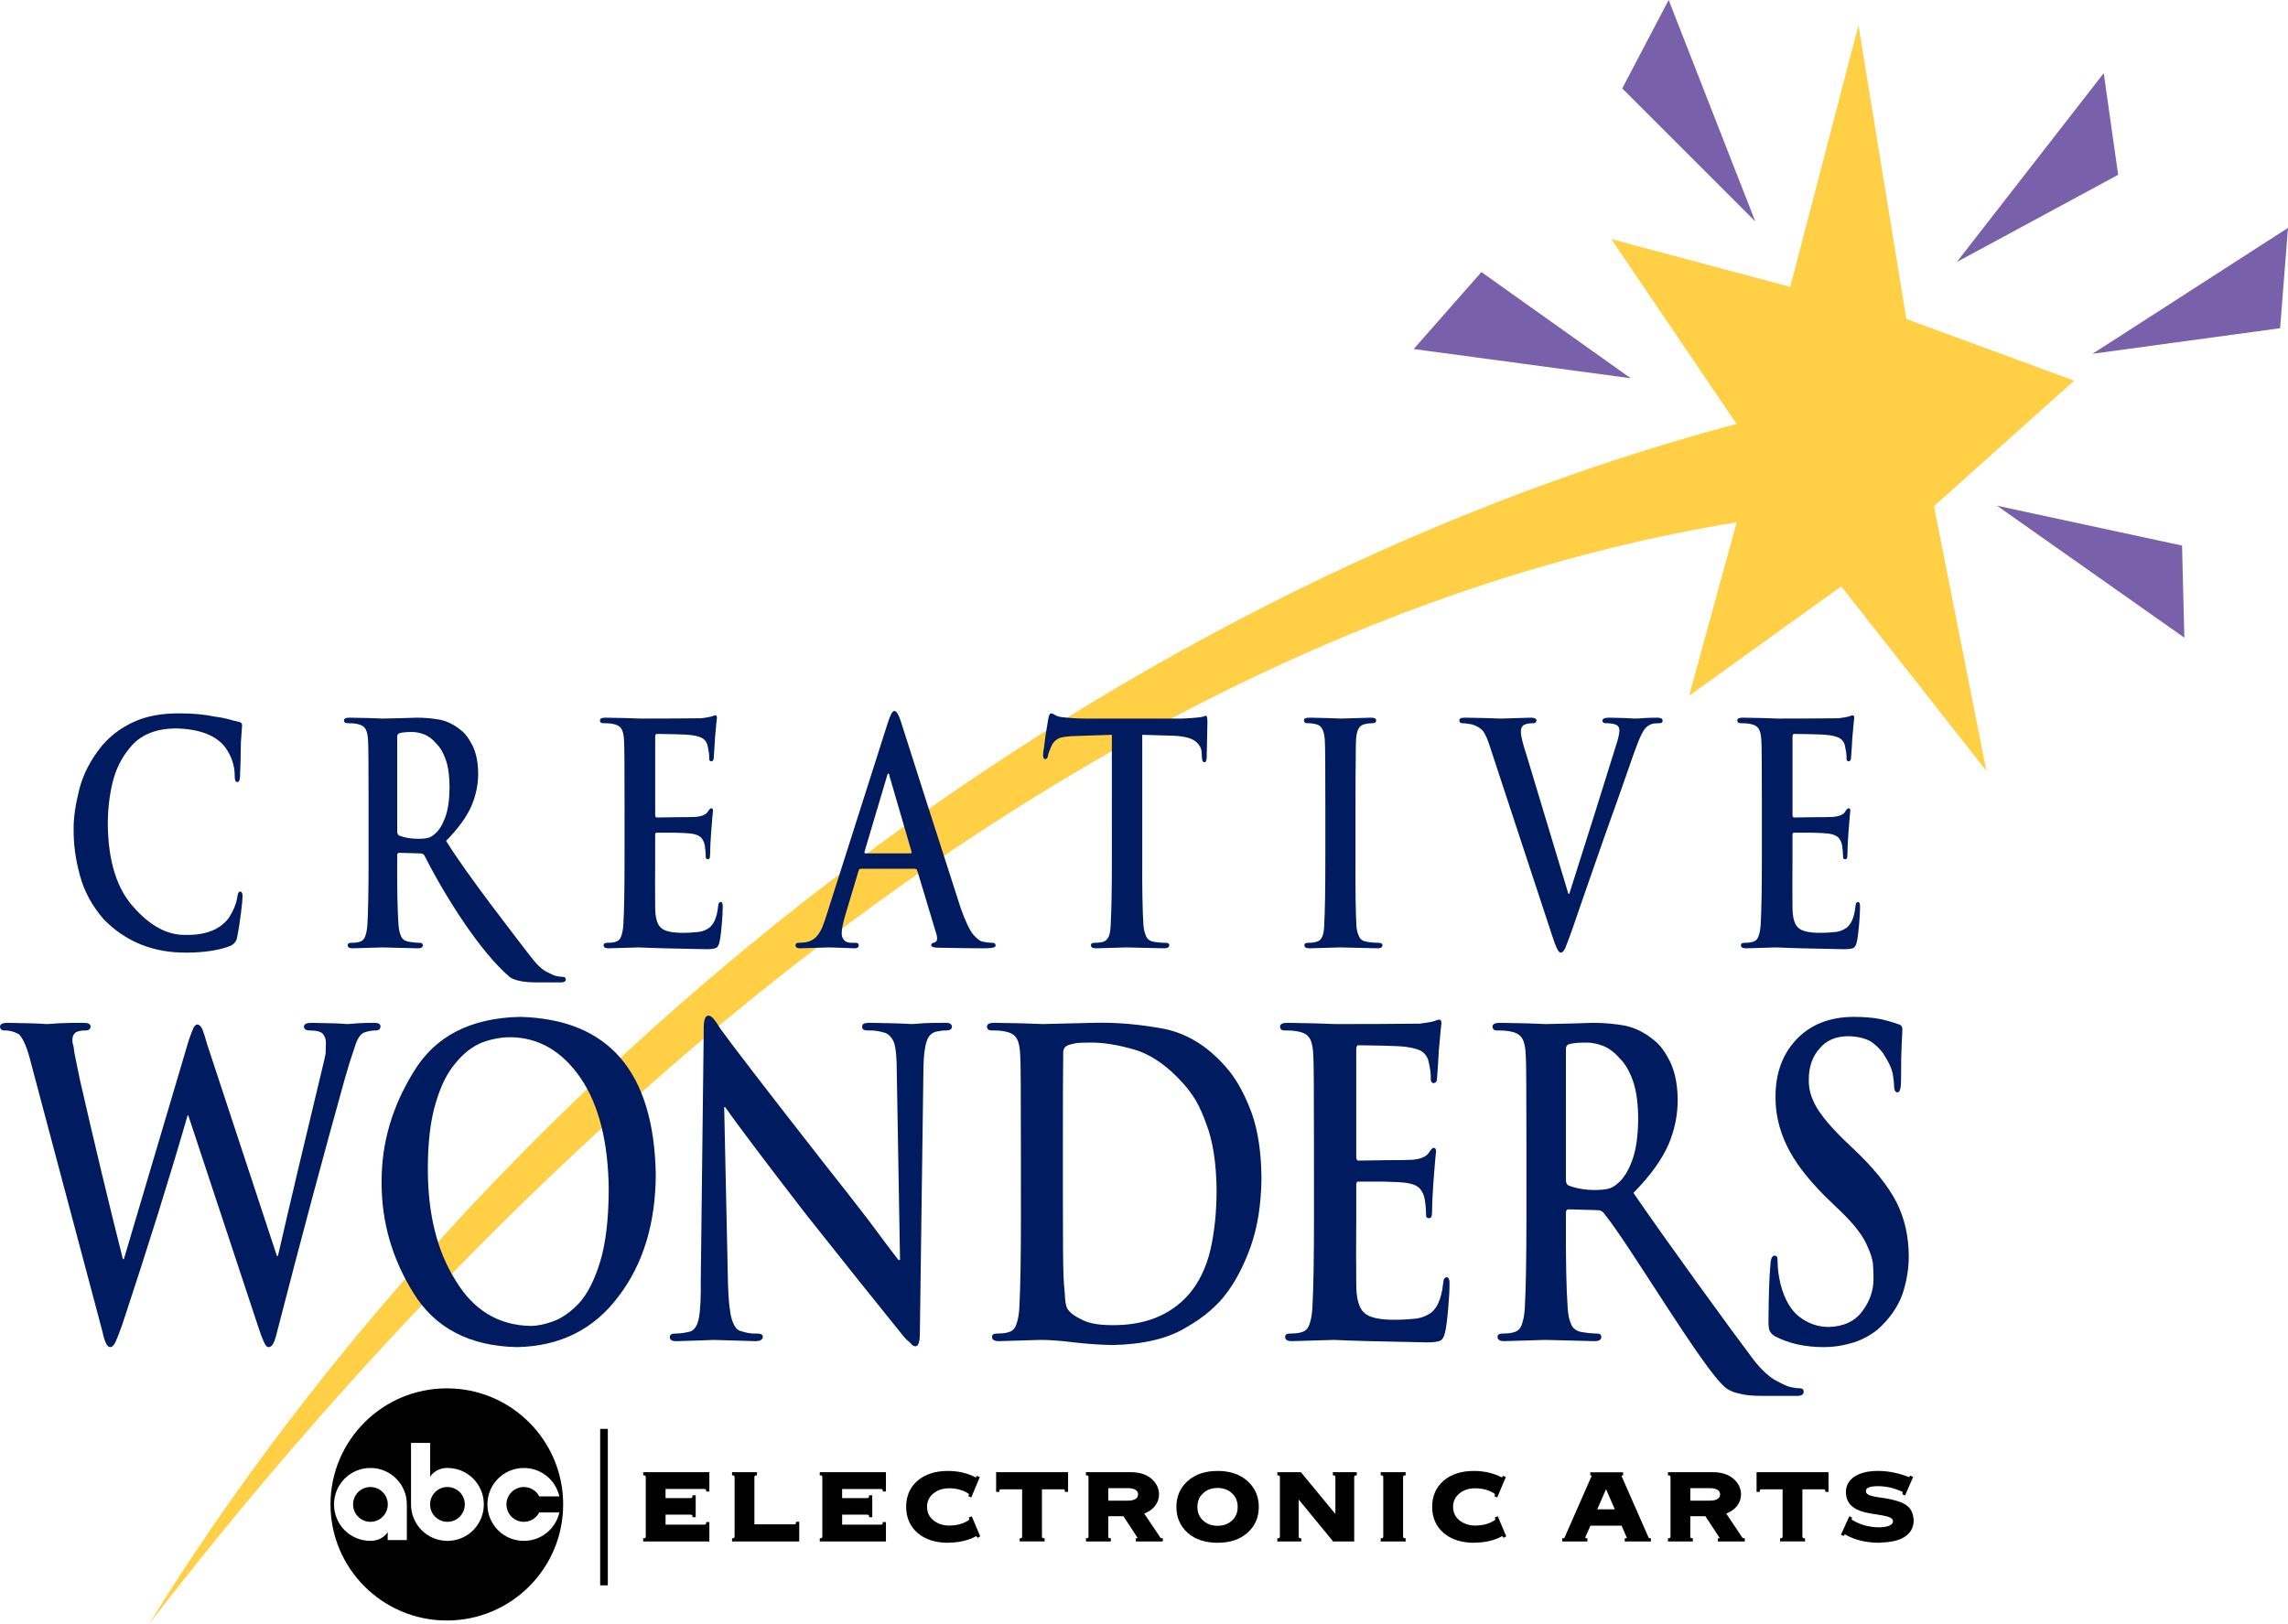 <?xml version="1.0" encoding="UTF-8" standalone="no"?>
<!-- Created with Inkscape (http://www.inkscape.org/) -->

<svg
   width="329.693mm"
   height="234.121mm"
   viewBox="0 0 329.693 234.121"
   version="1.1"
   id="svg8"
   inkscape:version="1.1.2 (b8e25be833, 2022-02-05)"
   sodipodi:docname="Creativewonders.svg"
   xmlns:inkscape="http://www.inkscape.org/namespaces/inkscape"
   xmlns:sodipodi="http://sodipodi.sourceforge.net/DTD/sodipodi-0.dtd"
   xmlns="http://www.w3.org/2000/svg"
   xmlns:svg="http://www.w3.org/2000/svg"
   xmlns:rdf="http://www.w3.org/1999/02/22-rdf-syntax-ns#"
   xmlns:cc="http://creativecommons.org/ns#"
   xmlns:dc="http://purl.org/dc/elements/1.1/">
  <defs
     id="defs2" />
  <sodipodi:namedview
     id="base"
     pagecolor="#ffffff"
     bordercolor="#666666"
     borderopacity="1.0"
     inkscape:pageopacity="0.0"
     inkscape:pageshadow="2"
     inkscape:zoom="0.5"
     inkscape:cx="577"
     inkscape:cy="430"
     inkscape:document-units="mm"
     inkscape:current-layer="layer1"
     showgrid="false"
     inkscape:window-width="1366"
     inkscape:window-height="705"
     inkscape:window-x="-8"
     inkscape:window-y="-8"
     inkscape:window-maximized="1"
     inkscape:snap-global="false"
     fit-margin-top="0"
     fit-margin-left="0"
     fit-margin-right="0"
     fit-margin-bottom="0"
     inkscape:pagecheckerboard="0" />
  <g
     inkscape:label="Layer 1"
     inkscape:groupmode="layer"
     id="layer1"
     transform="translate(55.282,-26.688)">
    <g
       id="g1335">
      <g
         id="g1095">
        <path
           style="opacity:1;fill:#ffcf45;fill-opacity:1;stroke:none;stroke-width:0.265px;stroke-linecap:butt;stroke-linejoin:miter;stroke-opacity:1"
           d="M -33.829,260.809 C 14.647,182.348 101.545,112.619 194.941,87.79 l -18.048,-26.647 25.797,6.898 9.827,-37.703 6.898,42.333 24.186,8.882 -20.205,18.094 7.55,38.153 -20.914,-26.593 -21.916,15.769 6.855,-25.013 C 98.441,117.839 17.487,194.219 -33.829,260.809 Z"
           id="path1087"
           inkscape:connector-curvature="0"
           sodipodi:nodetypes="ccccccccccccc" />
        <path
           style="fill:#7860aa;fill-opacity:1;stroke:none;stroke-width:0.265px;stroke-linecap:butt;stroke-linejoin:miter;stroke-opacity:1"
           d="M 179.697,81.206 158.182,65.905 148.427,76.996 Z"
           id="path1089"
           inkscape:connector-curvature="0"
           sodipodi:nodetypes="cccc" />
        <path
           sodipodi:nodetypes="cccc"
           inkscape:connector-curvature="0"
           id="path1091"
           d="m 197.643,58.599 -19.166,-19.166 6.689,-12.745 z"
           style="fill:#7860aa;fill-opacity:1;stroke:none;stroke-width:0.265px;stroke-linecap:butt;stroke-linejoin:miter;stroke-opacity:1" />
        <path
           style="fill:#7860aa;fill-opacity:1;stroke:none;stroke-width:0.265px;stroke-linecap:butt;stroke-linejoin:miter;stroke-opacity:1"
           d="m 226.691,64.45 21.167,-27.214 2.079,14.647 z"
           id="path1093"
           inkscape:connector-curvature="0"
           sodipodi:nodetypes="cccc" />
        <path
           style="fill:#7860aa;fill-opacity:1;stroke:none;stroke-width:0.265px;stroke-linecap:butt;stroke-linejoin:miter;stroke-opacity:1"
           d="m 246.251,77.679 28.159,-18.143 -1.134,14.458 z"
           id="path1095"
           inkscape:connector-curvature="0"
           sodipodi:nodetypes="cccc" />
        <path
           style="fill:#7860aa;fill-opacity:1;stroke:none;stroke-width:0.265px;stroke-linecap:butt;stroke-linejoin:miter;stroke-opacity:1"
           d="m 259.143,105.327 -26.66,-5.746 26.994,19.023 z"
           id="path1097"
           inkscape:connector-curvature="0"
           sodipodi:nodetypes="cccc" />
      </g>
      <g
         id="g1070">
        <path
           style="color:#000000;font-style:normal;font-variant:normal;font-weight:normal;font-stretch:normal;font-size:16.027px;line-height:1.25;font-family:'Copperplate New';-inkscape-font-specification:'Copperplate New';font-variant-ligatures:normal;font-variant-position:normal;font-variant-caps:normal;font-variant-numeric:normal;font-variant-alternates:normal;font-feature-settings:normal;text-indent:0;text-align:start;text-decoration:none;text-decoration-line:none;text-decoration-style:solid;text-decoration-color:#000000;letter-spacing:0px;word-spacing:0px;text-transform:none;writing-mode:lr-tb;direction:ltr;text-orientation:mixed;dominant-baseline:auto;baseline-shift:baseline;text-anchor:start;white-space:normal;shape-padding:0;clip-rule:nonzero;display:inline;overflow:visible;visibility:visible;opacity:1;isolation:auto;mix-blend-mode:normal;color-interpolation:sRGB;color-interpolation-filters:linearRGB;solid-color:#000000;solid-opacity:1;vector-effect:none;fill:#000000;fill-opacity:1;fill-rule:nonzero;stroke:none;stroke-width:0.337;stroke-linecap:butt;stroke-linejoin:miter;stroke-miterlimit:4;stroke-dasharray:none;stroke-dashoffset:0;stroke-opacity:1;color-rendering:auto;image-rendering:auto;shape-rendering:auto;text-rendering:auto;enable-background:accumulate"
           d="m 37.401,238.885 v 0.455 l 0.156,0.01 c 0.085,0.006 0.123,0.03 0.154,0.068 0.031,0.039 0.059,0.109 0.059,0.229 v 8.479 c 0,0.11 -0.026,0.177 -0.057,0.215 -0.031,0.038 -0.071,0.061 -0.156,0.066 l -0.156,0.01 v 0.455 h 9.535 v -0.168 -2.621 h -0.453 l -0.01,0.156 c -0.006,0.085 -0.029,0.126 -0.066,0.156 -0.038,0.031 -0.105,0.057 -0.215,0.057 h -5.57 v -1.443 h 3.6 c 0.11,0 0.175,0.026 0.213,0.057 0.038,0.031 0.061,0.069 0.066,0.154 l 0.012,0.158 h 0.453 v -3.158 H 44.51 l -0.01,0.158 c -0.006,0.105 -0.034,0.154 -0.07,0.186 -0.037,0.032 -0.099,0.057 -0.209,0.057 h -3.6 v -1.312 h 5.57 c 0.11,0 0.177,0.024 0.215,0.055 0.038,0.031 0.061,0.071 0.066,0.156 l 0.01,0.156 h 0.453 v -2.789 z"
           id="path880"
           inkscape:connector-curvature="0" />
        <path
           style="color:#000000;font-style:normal;font-variant:normal;font-weight:normal;font-stretch:normal;font-size:16.027px;line-height:1.25;font-family:'Copperplate New';-inkscape-font-specification:'Copperplate New';font-variant-ligatures:normal;font-variant-position:normal;font-variant-caps:normal;font-variant-numeric:normal;font-variant-alternates:normal;font-feature-settings:normal;text-indent:0;text-align:start;text-decoration:none;text-decoration-line:none;text-decoration-style:solid;text-decoration-color:#000000;letter-spacing:0px;word-spacing:0px;text-transform:none;writing-mode:lr-tb;direction:ltr;text-orientation:mixed;dominant-baseline:auto;baseline-shift:baseline;text-anchor:start;white-space:normal;shape-padding:0;clip-rule:nonzero;display:inline;overflow:visible;visibility:visible;opacity:1;isolation:auto;mix-blend-mode:normal;color-interpolation:sRGB;color-interpolation-filters:linearRGB;solid-color:#000000;solid-opacity:1;vector-effect:none;fill:#000000;fill-opacity:1;fill-rule:nonzero;stroke:none;stroke-width:0.337;stroke-linecap:butt;stroke-linejoin:miter;stroke-miterlimit:4;stroke-dasharray:none;stroke-dashoffset:0;stroke-opacity:1;color-rendering:auto;image-rendering:auto;shape-rendering:auto;text-rendering:auto;enable-background:accumulate"
           d="m 50.203,238.885 v 0.455 l 0.156,0.01 c 0.085,0.006 0.123,0.03 0.154,0.068 0.031,0.039 0.059,0.109 0.059,0.229 v 8.432 c 0,0.129 -0.029,0.211 -0.062,0.256 -0.033,0.045 -0.069,0.067 -0.15,0.072 l -0.156,0.01 v 0.455 h 9.68 v -0.168 -2.67 h -0.453 l -0.01,0.158 c -0.006,0.085 -0.031,0.124 -0.068,0.154 -0.038,0.031 -0.103,0.057 -0.213,0.057 H 53.424 v -6.756 c 0,-0.119 0.028,-0.19 0.059,-0.229 0.031,-0.039 0.069,-0.063 0.154,-0.068 l 0.156,-0.01 v -0.455 z"
           id="path910"
           inkscape:connector-curvature="0" />
        <path
           style="color:#000000;font-style:normal;font-variant:normal;font-weight:normal;font-stretch:normal;font-size:16.027px;line-height:1.25;font-family:'Copperplate New';-inkscape-font-specification:'Copperplate New';font-variant-ligatures:normal;font-variant-position:normal;font-variant-caps:normal;font-variant-numeric:normal;font-variant-alternates:normal;font-feature-settings:normal;text-indent:0;text-align:start;text-decoration:none;text-decoration-line:none;text-decoration-style:solid;text-decoration-color:#000000;letter-spacing:0px;word-spacing:0px;text-transform:none;writing-mode:lr-tb;direction:ltr;text-orientation:mixed;dominant-baseline:auto;baseline-shift:baseline;text-anchor:start;white-space:normal;shape-padding:0;clip-rule:nonzero;display:inline;overflow:visible;visibility:visible;opacity:1;isolation:auto;mix-blend-mode:normal;color-interpolation:sRGB;color-interpolation-filters:linearRGB;solid-color:#000000;solid-opacity:1;vector-effect:none;fill:#000000;fill-opacity:1;fill-rule:nonzero;stroke:none;stroke-width:0.337;stroke-linecap:butt;stroke-linejoin:miter;stroke-miterlimit:4;stroke-dasharray:none;stroke-dashoffset:0;stroke-opacity:1;color-rendering:auto;image-rendering:auto;shape-rendering:auto;text-rendering:auto;enable-background:accumulate"
           d="m 62.845,238.885 v 0.455 l 0.156,0.01 c 0.085,0.006 0.123,0.03 0.154,0.068 0.031,0.039 0.059,0.109 0.059,0.229 v 8.479 c 0,0.11 -0.026,0.177 -0.057,0.215 -0.031,0.038 -0.071,0.061 -0.156,0.066 l -0.156,0.01 v 0.455 h 9.535 v -0.168 -2.621 h -0.453 l -0.01,0.156 c -0.006,0.085 -0.031,0.126 -0.068,0.156 -0.038,0.031 -0.103,0.057 -0.213,0.057 h -5.57 v -1.443 h 3.598 c 0.11,0 0.177,0.026 0.215,0.057 0.038,0.031 0.061,0.069 0.066,0.154 l 0.012,0.158 h 0.453 v -3.158 h -0.455 l -0.01,0.158 c -0.006,0.105 -0.033,0.154 -0.07,0.186 -0.037,0.032 -0.101,0.057 -0.211,0.057 h -3.598 v -1.312 h 5.57 c 0.11,0 0.175,0.024 0.213,0.055 0.038,0.031 0.063,0.071 0.068,0.156 l 0.01,0.156 h 0.453 v -2.789 z"
           id="path914"
           inkscape:connector-curvature="0" />
        <path
           style="color:#000000;font-style:normal;font-variant:normal;font-weight:normal;font-stretch:normal;font-size:16.027px;line-height:1.25;font-family:'Copperplate New';-inkscape-font-specification:'Copperplate New';font-variant-ligatures:normal;font-variant-position:normal;font-variant-caps:normal;font-variant-numeric:normal;font-variant-alternates:normal;font-feature-settings:normal;text-indent:0;text-align:start;text-decoration:none;text-decoration-line:none;text-decoration-style:solid;text-decoration-color:#000000;letter-spacing:0px;word-spacing:0px;text-transform:none;writing-mode:lr-tb;direction:ltr;text-orientation:mixed;dominant-baseline:auto;baseline-shift:baseline;text-anchor:start;white-space:normal;shape-padding:0;clip-rule:nonzero;display:inline;overflow:visible;visibility:visible;opacity:1;isolation:auto;mix-blend-mode:normal;color-interpolation:sRGB;color-interpolation-filters:linearRGB;solid-color:#000000;solid-opacity:1;vector-effect:none;fill:#000000;fill-opacity:1;fill-rule:nonzero;stroke:none;stroke-width:0.337;stroke-linecap:butt;stroke-linejoin:miter;stroke-miterlimit:4;stroke-dasharray:none;stroke-dashoffset:0;stroke-opacity:1;color-rendering:auto;image-rendering:auto;shape-rendering:auto;text-rendering:auto;enable-background:accumulate"
           d="m 81.293,238.709 c -1.808,0 -3.28,0.476 -4.373,1.42 h -0.002 c -1.076,0.943 -1.627,2.204 -1.627,3.75 0,1.546 0.552,2.822 1.645,3.766 1.108,0.943 2.58,1.418 4.404,1.418 h 0.17 v -0.018 c 1.455,-0.024 2.75,-0.318 3.855,-0.934 l -0.023,0.012 c 0.032,-0.012 0.036,-0.01 0.055,-0.002 0.019,0.008 0.056,0.037 0.102,0.102 l 0.088,0.125 0.375,-0.215 -1.211,-2.883 -0.436,0.164 0.057,0.156 c 0.02,0.056 0.019,0.092 0.004,0.133 -0.015,0.039 -0.053,0.085 -0.117,0.133 -0.754,0.492 -1.662,0.742 -2.74,0.742 -0.93,0 -1.687,-0.259 -2.314,-0.764 -0.606,-0.501 -0.9,-1.129 -0.9,-1.936 0,-0.79 0.294,-1.406 0.887,-1.908 0.61,-0.502 1.366,-0.762 2.295,-0.762 1.045,0 1.955,0.249 2.727,0.727 0.065,0.049 0.1,0.095 0.113,0.131 0.013,0.037 0.013,0.068 -0.012,0.123 l -0.07,0.156 0.426,0.184 1.238,-2.947 -0.434,-0.162 -0.066,0.135 c -0.027,0.054 -0.051,0.071 -0.065,0.076 -0.013,0.005 -0.029,0.008 -0.07,-0.01 l 0.01,0.006 c -1.148,-0.607 -2.475,-0.918 -3.988,-0.918 z"
           id="path918"
           inkscape:connector-curvature="0" />
        <path
           style="color:#000000;font-style:normal;font-variant:normal;font-weight:normal;font-stretch:normal;font-size:16.027px;line-height:1.25;font-family:'Copperplate New';-inkscape-font-specification:'Copperplate New';font-variant-ligatures:normal;font-variant-position:normal;font-variant-caps:normal;font-variant-numeric:normal;font-variant-alternates:normal;font-feature-settings:normal;text-indent:0;text-align:start;text-decoration:none;text-decoration-line:none;text-decoration-style:solid;text-decoration-color:#000000;letter-spacing:0px;word-spacing:0px;text-transform:none;writing-mode:lr-tb;direction:ltr;text-orientation:mixed;dominant-baseline:auto;baseline-shift:baseline;text-anchor:start;white-space:normal;shape-padding:0;clip-rule:nonzero;display:inline;overflow:visible;visibility:visible;opacity:1;isolation:auto;mix-blend-mode:normal;color-interpolation:sRGB;color-interpolation-filters:linearRGB;solid-color:#000000;solid-opacity:1;vector-effect:none;fill:#000000;fill-opacity:1;fill-rule:nonzero;stroke:none;stroke-width:0.337;stroke-linecap:butt;stroke-linejoin:miter;stroke-miterlimit:4;stroke-dasharray:none;stroke-dashoffset:0;stroke-opacity:1;color-rendering:auto;image-rendering:auto;shape-rendering:auto;text-rendering:auto;enable-background:accumulate"
           d="m 88.256,238.885 v 2.838 h 0.455 l 0.01,-0.158 c 0.006,-0.089 0.029,-0.13 0.062,-0.158 0.033,-0.029 0.093,-0.053 0.203,-0.053 h 3.02 v 6.771 c 0,0.113 -0.024,0.183 -0.051,0.219 -0.027,0.036 -0.06,0.057 -0.145,0.062 l -0.156,0.01 v 0.455 h 3.59 v -0.168 -0.277 l -0.146,-0.019 c -0.101,-0.013 -0.152,-0.04 -0.184,-0.076 -0.031,-0.036 -0.055,-0.095 -0.055,-0.205 v -6.771 h 3.021 c 0.11,0 0.177,0.026 0.215,0.057 0.038,0.031 0.061,0.069 0.066,0.154 l 0.01,0.158 h 0.455 v -2.838 z"
           id="path922"
           inkscape:connector-curvature="0" />
        <path
           style="color:#000000;font-style:normal;font-variant:normal;font-weight:normal;font-stretch:normal;font-size:16.027px;line-height:1.25;font-family:'Copperplate New';-inkscape-font-specification:'Copperplate New';font-variant-ligatures:normal;font-variant-position:normal;font-variant-caps:normal;font-variant-numeric:normal;font-variant-alternates:normal;font-feature-settings:normal;text-indent:0;text-align:start;text-decoration:none;text-decoration-line:none;text-decoration-style:solid;text-decoration-color:#000000;letter-spacing:0px;word-spacing:0px;text-transform:none;writing-mode:lr-tb;direction:ltr;text-orientation:mixed;dominant-baseline:auto;baseline-shift:baseline;text-anchor:start;white-space:normal;shape-padding:0;clip-rule:nonzero;display:inline;overflow:visible;visibility:visible;opacity:1;isolation:auto;mix-blend-mode:normal;color-interpolation:sRGB;color-interpolation-filters:linearRGB;solid-color:#000000;solid-opacity:1;vector-effect:none;fill:#000000;fill-opacity:1;fill-rule:nonzero;stroke:none;stroke-width:0.337;stroke-linecap:butt;stroke-linejoin:miter;stroke-miterlimit:4;stroke-dasharray:none;stroke-dashoffset:0;stroke-opacity:1;color-rendering:auto;image-rendering:auto;shape-rendering:auto;text-rendering:auto;enable-background:accumulate"
           d="m 101.198,238.885 v 0.455 l 0.156,0.01 c 0.085,0.006 0.124,0.029 0.155,0.068 0.031,0.039 0.056,0.109 0.056,0.228 v 8.479 c 0,0.11 -0.026,0.177 -0.056,0.215 -0.031,0.038 -0.07,0.061 -0.155,0.067 l -0.156,0.01 v 0.455 h 3.59 v -0.455 l -0.158,-0.01 c -0.085,-0.006 -0.124,-0.029 -0.155,-0.067 -0.031,-0.038 -0.056,-0.105 -0.056,-0.215 v -2.892 h 2.178 l 2.048,3.129 c 0.01,0.016 0.01,0.02 0.014,0.029 -6.1e-4,-0.004 -0.013,0.011 -0.107,0.016 l -0.158,0.01 v 0.455 h 3.879 v -0.465 h -0.168 c -0.107,0 -0.127,-0.011 -0.183,-0.09 l -2.326,-3.466 c 1.325,-0.505 2.133,-1.528 2.133,-2.75 0,-0.896 -0.382,-1.658 -1.1,-2.275 -0.726,-0.625 -1.735,-0.939 -2.981,-0.939 z m 3.22,2.308 h 2.846 0.002 c 0.497,-0.008 0.867,0.095 1.102,0.256 0.235,0.161 0.346,0.371 0.346,0.651 0,0.27 -0.108,0.471 -0.344,0.629 -0.235,0.158 -0.609,0.26 -1.107,0.26 h -2.844 z"
           id="path930"
           inkscape:connector-curvature="0" />
        <path
           style="color:#000000;font-style:normal;font-variant:normal;font-weight:normal;font-stretch:normal;font-size:16.027px;line-height:1.25;font-family:'Copperplate New';-inkscape-font-specification:'Copperplate New';font-variant-ligatures:normal;font-variant-position:normal;font-variant-caps:normal;font-variant-numeric:normal;font-variant-alternates:normal;font-feature-settings:normal;text-indent:0;text-align:start;text-decoration:none;text-decoration-line:none;text-decoration-style:solid;text-decoration-color:#000000;letter-spacing:0px;word-spacing:0px;text-transform:none;writing-mode:lr-tb;direction:ltr;text-orientation:mixed;dominant-baseline:auto;baseline-shift:baseline;text-anchor:start;white-space:normal;shape-padding:0;clip-rule:nonzero;display:inline;overflow:visible;visibility:visible;opacity:1;isolation:auto;mix-blend-mode:normal;color-interpolation:sRGB;color-interpolation-filters:linearRGB;solid-color:#000000;solid-opacity:1;vector-effect:none;fill:#000000;fill-opacity:1;fill-rule:nonzero;stroke:none;stroke-width:0.337;stroke-linecap:butt;stroke-linejoin:miter;stroke-miterlimit:4;stroke-dasharray:none;stroke-dashoffset:0;stroke-opacity:1;color-rendering:auto;image-rendering:auto;shape-rendering:auto;text-rendering:auto;enable-background:accumulate"
           d="m 120.17,238.709 c -1.777,0 -3.235,0.477 -4.313,1.455 -1.074,0.959 -1.627,2.216 -1.627,3.73 0,1.515 0.552,2.772 1.627,3.731 1.077,0.961 2.536,1.438 4.313,1.438 1.776,0 3.216,-0.476 4.293,-1.436 l 0.002,-0.002 c 1.09,-0.958 1.642,-2.217 1.642,-3.731 0,-1.514 -0.553,-2.772 -1.642,-3.731 -1.077,-0.977 -2.518,-1.455 -4.295,-1.455 z m 0,2.453 c 0.847,0 1.535,0.257 2.08,0.772 l 0.002,0.002 c 0.543,0.497 0.81,1.147 0.81,1.959 0,0.81 -0.266,1.444 -0.81,1.959 -4.7e-4,4.1e-4 -0.002,-4.2e-4 -0.002,0 -4.8e-4,4.2e-4 4.5e-4,0.002 0,0.002 -0.545,0.499 -1.234,0.756 -2.08,0.756 -0.846,0 -1.536,-0.259 -2.098,-0.76 -0.544,-0.515 -0.812,-1.147 -0.812,-1.957 0,-0.811 0.27,-1.462 0.812,-1.959 v -0.002 h 0.002 c 0.545,-0.515 1.233,-0.772 2.096,-0.772 z"
           id="path939"
           inkscape:connector-curvature="0" />
        <path
           style="color:#000000;font-style:normal;font-variant:normal;font-weight:normal;font-stretch:normal;font-size:16.027px;line-height:1.25;font-family:'Copperplate New';-inkscape-font-specification:'Copperplate New';font-variant-ligatures:normal;font-variant-position:normal;font-variant-caps:normal;font-variant-numeric:normal;font-variant-alternates:normal;font-feature-settings:normal;text-indent:0;text-align:start;text-decoration:none;text-decoration-line:none;text-decoration-style:solid;text-decoration-color:#000000;letter-spacing:0px;word-spacing:0px;text-transform:none;writing-mode:lr-tb;direction:ltr;text-orientation:mixed;dominant-baseline:auto;baseline-shift:baseline;text-anchor:start;white-space:normal;shape-padding:0;clip-rule:nonzero;display:inline;overflow:visible;visibility:visible;opacity:1;isolation:auto;mix-blend-mode:normal;color-interpolation:sRGB;color-interpolation-filters:linearRGB;solid-color:#000000;solid-opacity:1;vector-effect:none;fill:#000000;fill-opacity:1;fill-rule:nonzero;stroke:none;stroke-width:0.337;stroke-linecap:butt;stroke-linejoin:miter;stroke-miterlimit:4;stroke-dasharray:none;stroke-dashoffset:0;stroke-opacity:1;color-rendering:auto;image-rendering:auto;shape-rendering:auto;text-rendering:auto;enable-background:accumulate"
           d="m 128.778,238.885 v 0.455 l 0.158,0.01 c 0.085,0.006 0.123,0.03 0.154,0.068 0.031,0.039 0.057,0.109 0.057,0.229 v 8.479 c 0,0.11 -0.026,0.177 -0.057,0.215 -0.031,0.038 -0.069,0.061 -0.154,0.066 l -0.158,0.01 v 0.455 h 3.447 v -0.455 l -0.158,-0.01 c -0.085,-0.006 -0.124,-0.029 -0.154,-0.066 -0.031,-0.038 -0.057,-0.105 -0.057,-0.215 v -5.299 l 4.961,6.045 h 3.037 v -9.225 c 0,-0.119 0.026,-0.19 0.057,-0.229 0.031,-0.039 0.069,-0.063 0.154,-0.068 l 0.158,-0.01 v -0.455 h -3.447 v 0.445 l 0.146,0.019 c 0.088,0.012 0.132,0.039 0.164,0.08 0.033,0.041 0.059,0.107 0.059,0.217 v 5.27 l -4.977,-6.031 z"
           id="path945"
           inkscape:connector-curvature="0" />
        <path
           style="color:#000000;font-style:normal;font-variant:normal;font-weight:normal;font-stretch:normal;font-size:16.027px;line-height:1.25;font-family:'Copperplate New';-inkscape-font-specification:'Copperplate New';font-variant-ligatures:normal;font-variant-position:normal;font-variant-caps:normal;font-variant-numeric:normal;font-variant-alternates:normal;font-feature-settings:normal;text-indent:0;text-align:start;text-decoration:none;text-decoration-line:none;text-decoration-style:solid;text-decoration-color:#000000;letter-spacing:0px;word-spacing:0px;text-transform:none;writing-mode:lr-tb;direction:ltr;text-orientation:mixed;dominant-baseline:auto;baseline-shift:baseline;text-anchor:start;white-space:normal;shape-padding:0;clip-rule:nonzero;display:inline;overflow:visible;visibility:visible;opacity:1;isolation:auto;mix-blend-mode:normal;color-interpolation:sRGB;color-interpolation-filters:linearRGB;solid-color:#000000;solid-opacity:1;vector-effect:none;fill:#000000;fill-opacity:1;fill-rule:nonzero;stroke:none;stroke-width:0.337;stroke-linecap:butt;stroke-linejoin:miter;stroke-miterlimit:4;stroke-dasharray:none;stroke-dashoffset:0;stroke-opacity:1;color-rendering:auto;image-rendering:auto;shape-rendering:auto;text-rendering:auto;enable-background:accumulate"
           d="m 143.674,238.885 v 0.455 l 0.158,0.01 c 0.085,0.006 0.123,0.03 0.154,0.068 0.031,0.039 0.057,0.109 0.057,0.229 v 8.479 c 0,0.11 -0.026,0.177 -0.057,0.215 -0.031,0.038 -0.069,0.061 -0.154,0.066 l -0.158,0.01 v 0.455 h 3.592 v -0.168 -0.287 l -0.158,-0.01 c -0.085,-0.006 -0.124,-0.029 -0.154,-0.066 -0.031,-0.038 -0.057,-0.105 -0.057,-0.215 v -8.479 c 0,-0.119 0.026,-0.19 0.057,-0.229 0.031,-0.039 0.069,-0.063 0.154,-0.068 l 0.158,-0.01 v -0.455 z"
           id="path949"
           inkscape:connector-curvature="0" />
        <path
           style="color:#000000;font-style:normal;font-variant:normal;font-weight:normal;font-stretch:normal;font-size:16.027px;line-height:1.25;font-family:'Copperplate New';-inkscape-font-specification:'Copperplate New';font-variant-ligatures:normal;font-variant-position:normal;font-variant-caps:normal;font-variant-numeric:normal;font-variant-alternates:normal;font-feature-settings:normal;text-indent:0;text-align:start;text-decoration:none;text-decoration-line:none;text-decoration-style:solid;text-decoration-color:#000000;letter-spacing:0px;word-spacing:0px;text-transform:none;writing-mode:lr-tb;direction:ltr;text-orientation:mixed;dominant-baseline:auto;baseline-shift:baseline;text-anchor:start;white-space:normal;shape-padding:0;clip-rule:nonzero;display:inline;overflow:visible;visibility:visible;opacity:1;isolation:auto;mix-blend-mode:normal;color-interpolation:sRGB;color-interpolation-filters:linearRGB;solid-color:#000000;solid-opacity:1;vector-effect:none;fill:#000000;fill-opacity:1;fill-rule:nonzero;stroke:none;stroke-width:0.337;stroke-linecap:butt;stroke-linejoin:miter;stroke-miterlimit:4;stroke-dasharray:none;stroke-dashoffset:0;stroke-opacity:1;color-rendering:auto;image-rendering:auto;shape-rendering:auto;text-rendering:auto;enable-background:accumulate"
           d="m 157.089,238.709 c -1.808,0 -3.28,0.476 -4.373,1.42 -1.076,0.943 -1.629,2.204 -1.629,3.75 0,1.546 0.554,2.822 1.646,3.766 1.108,0.943 2.58,1.418 4.404,1.418 h 0.168 v -0.018 c 1.456,-0.023 2.752,-0.318 3.857,-0.934 l -0.023,0.012 c 0.032,-0.012 0.036,-0.01 0.055,-0.002 0.019,0.008 0.056,0.037 0.102,0.102 l 0.088,0.125 0.375,-0.215 -1.211,-2.883 -0.436,0.164 0.057,0.156 c 0.02,0.056 0.019,0.092 0.004,0.133 -0.015,0.039 -0.053,0.085 -0.117,0.133 -0.754,0.492 -1.664,0.742 -2.742,0.742 -0.93,0 -1.687,-0.259 -2.314,-0.764 -0.605,-0.5 -0.898,-1.129 -0.898,-1.936 0,-0.79 0.294,-1.406 0.887,-1.908 0.61,-0.502 1.366,-0.762 2.295,-0.762 1.044,0 1.953,0.25 2.725,0.727 0.065,0.049 0.1,0.095 0.113,0.131 0.013,0.037 0.015,0.068 -0.01,0.123 l -0.072,0.156 0.426,0.184 1.24,-2.947 -0.434,-0.162 -0.068,0.135 c -0.027,0.054 -0.051,0.071 -0.065,0.076 -0.013,0.005 -0.027,0.008 -0.068,-0.01 l 0.01,0.006 c -1.148,-0.607 -2.477,-0.918 -3.99,-0.918 z"
           id="path953"
           inkscape:connector-curvature="0" />
        <path
           style="color:#000000;font-style:normal;font-variant:normal;font-weight:normal;font-stretch:normal;font-size:16.027px;line-height:1.25;font-family:'Copperplate New';-inkscape-font-specification:'Copperplate New';font-variant-ligatures:normal;font-variant-position:normal;font-variant-caps:normal;font-variant-numeric:normal;font-variant-alternates:normal;font-feature-settings:normal;text-indent:0;text-align:start;text-decoration:none;text-decoration-line:none;text-decoration-style:solid;text-decoration-color:#000000;letter-spacing:0px;word-spacing:0px;text-transform:none;writing-mode:lr-tb;direction:ltr;text-orientation:mixed;dominant-baseline:auto;baseline-shift:baseline;text-anchor:start;white-space:normal;shape-padding:0;clip-rule:nonzero;display:inline;overflow:visible;visibility:visible;opacity:1;isolation:auto;mix-blend-mode:normal;color-interpolation:sRGB;color-interpolation-filters:linearRGB;solid-color:#000000;solid-opacity:1;vector-effect:none;fill:#000000;fill-opacity:1;fill-rule:nonzero;stroke:none;stroke-width:0.337;stroke-linecap:butt;stroke-linejoin:miter;stroke-miterlimit:4;stroke-dasharray:none;stroke-dashoffset:0;stroke-opacity:1;color-rendering:auto;image-rendering:auto;shape-rendering:auto;text-rendering:auto;enable-background:accumulate"
           d="m 173.873,238.902 v 0.439 l 0.142,0.024 c 0.038,0.006 0.06,0.014 0.074,0.021 -0.001,0.002 -5.8e-4,-4e-5 -0.002,0.003 l -0.004,0.008 -3.926,8.936 c -0.036,0.063 -0.052,0.074 -0.157,0.074 h -0.168 v 0.465 h 3.623 v -0.455 l -0.158,-0.01 c -0.102,-0.006 -0.13,-0.032 -0.135,-0.039 -0.005,-0.007 -0.015,-0.045 0.012,-0.139 l 0.719,-1.633 h 4.492 l 0.734,1.691 c 0.023,0.073 0.012,0.081 0.01,0.084 -0.002,0.003 -0.037,0.029 -0.133,0.035 l -0.156,0.01 v 0.455 h 3.766 v -0.465 h -0.168 c -0.063,0 -0.099,-0.01 -0.115,-0.019 -0.017,-0.009 -0.022,-0.013 -0.033,-0.039 h -0.002 l -3.891,-8.857 c -0.03,-0.079 -0.02,-0.112 -0.022,-0.11 -0.001,0.003 -0.003,-0.01 0.069,-0.015 l 0.156,-0.012 v -0.451 z m 2.268,2.431 1.266,2.905 h -2.53 z"
           id="path961"
           inkscape:connector-curvature="0" />
        <path
           style="color:#000000;font-style:normal;font-variant:normal;font-weight:normal;font-stretch:normal;font-size:16.027px;line-height:1.25;font-family:'Copperplate New';-inkscape-font-specification:'Copperplate New';font-variant-ligatures:normal;font-variant-position:normal;font-variant-caps:normal;font-variant-numeric:normal;font-variant-alternates:normal;font-feature-settings:normal;text-indent:0;text-align:start;text-decoration:none;text-decoration-line:none;text-decoration-style:solid;text-decoration-color:#000000;letter-spacing:0px;word-spacing:0px;text-transform:none;writing-mode:lr-tb;direction:ltr;text-orientation:mixed;dominant-baseline:auto;baseline-shift:baseline;text-anchor:start;white-space:normal;shape-padding:0;clip-rule:nonzero;display:inline;overflow:visible;visibility:visible;opacity:1;isolation:auto;mix-blend-mode:normal;color-interpolation:sRGB;color-interpolation-filters:linearRGB;solid-color:#000000;solid-opacity:1;vector-effect:none;fill:#000000;fill-opacity:1;fill-rule:nonzero;stroke:none;stroke-width:0.337;stroke-linecap:butt;stroke-linejoin:miter;stroke-miterlimit:4;stroke-dasharray:none;stroke-dashoffset:0;stroke-opacity:1;color-rendering:auto;image-rendering:auto;shape-rendering:auto;text-rendering:auto;enable-background:accumulate"
           d="m 185.062,238.885 v 0.455 l 0.158,0.01 c 0.085,0.006 0.121,0.029 0.152,0.068 0.031,0.039 0.059,0.109 0.059,0.228 v 8.479 c 0,0.11 -0.026,0.177 -0.057,0.215 -0.031,0.038 -0.069,0.061 -0.154,0.067 l -0.158,0.01 v 0.455 h 3.589 v -0.455 l -0.156,-0.01 c -0.085,-0.006 -0.125,-0.029 -0.156,-0.067 -0.031,-0.038 -0.055,-0.105 -0.055,-0.215 v -2.892 h 2.176 l 2.051,3.129 c 0.01,0.016 0.008,0.02 0.011,0.029 -8.2e-4,-0.004 -0.011,0.011 -0.105,0.016 l -0.158,0.01 v 0.455 h 3.879 v -0.465 h -0.17 c -0.106,0 -0.126,-0.013 -0.181,-0.09 h -0.002 l -2.324,-3.466 c 1.324,-0.505 2.133,-1.528 2.133,-2.75 0,-0.896 -0.384,-1.658 -1.102,-2.275 -0.726,-0.625 -1.732,-0.939 -2.979,-0.939 z m 3.223,2.308 h 2.846 c 0.497,-0.008 0.869,0.095 1.103,0.256 0.235,0.161 0.346,0.371 0.346,0.651 0,0.27 -0.108,0.471 -0.344,0.629 -0.235,0.158 -0.609,0.26 -1.107,0.26 h -2.844 z"
           id="path970"
           inkscape:connector-curvature="0" />
        <path
           style="color:#000000;font-style:normal;font-variant:normal;font-weight:normal;font-stretch:normal;font-size:16.027px;line-height:1.25;font-family:'Copperplate New';-inkscape-font-specification:'Copperplate New';font-variant-ligatures:normal;font-variant-position:normal;font-variant-caps:normal;font-variant-numeric:normal;font-variant-alternates:normal;font-feature-settings:normal;text-indent:0;text-align:start;text-decoration:none;text-decoration-line:none;text-decoration-style:solid;text-decoration-color:#000000;letter-spacing:0px;word-spacing:0px;text-transform:none;writing-mode:lr-tb;direction:ltr;text-orientation:mixed;dominant-baseline:auto;baseline-shift:baseline;text-anchor:start;white-space:normal;shape-padding:0;clip-rule:nonzero;display:inline;overflow:visible;visibility:visible;opacity:1;isolation:auto;mix-blend-mode:normal;color-interpolation:sRGB;color-interpolation-filters:linearRGB;solid-color:#000000;solid-opacity:1;vector-effect:none;fill:#000000;fill-opacity:1;fill-rule:nonzero;stroke:none;stroke-width:0.337;stroke-linecap:butt;stroke-linejoin:miter;stroke-miterlimit:4;stroke-dasharray:none;stroke-dashoffset:0;stroke-opacity:1;color-rendering:auto;image-rendering:auto;shape-rendering:auto;text-rendering:auto;enable-background:accumulate"
           d="m 197.834,238.885 v 2.838 h 0.453 l 0.012,-0.158 c 0.006,-0.089 0.029,-0.13 0.062,-0.158 0.033,-0.029 0.091,-0.053 0.201,-0.053 h 3.021 v 6.771 c 0,0.113 -0.024,0.183 -0.051,0.219 -0.027,0.036 -0.06,0.057 -0.145,0.062 l -0.156,0.01 v 0.455 h 3.59 v -0.168 -0.277 l -0.148,-0.019 c -0.101,-0.013 -0.15,-0.04 -0.182,-0.076 -0.031,-0.036 -0.055,-0.095 -0.055,-0.205 v -6.771 h 3.021 c 0.11,0 0.175,0.026 0.213,0.057 0.038,0.031 0.061,0.069 0.066,0.154 l 0.012,0.158 h 0.453 v -2.838 z"
           id="path975"
           inkscape:connector-curvature="0" />
        <path
           style="color:#000000;font-style:normal;font-variant:normal;font-weight:normal;font-stretch:normal;font-size:16.027px;line-height:1.25;font-family:'Copperplate New';-inkscape-font-specification:'Copperplate New';font-variant-ligatures:normal;font-variant-position:normal;font-variant-caps:normal;font-variant-numeric:normal;font-variant-alternates:normal;font-feature-settings:normal;text-indent:0;text-align:start;text-decoration:none;text-decoration-line:none;text-decoration-style:solid;text-decoration-color:#000000;letter-spacing:0px;word-spacing:0px;text-transform:none;writing-mode:lr-tb;direction:ltr;text-orientation:mixed;dominant-baseline:auto;baseline-shift:baseline;text-anchor:start;white-space:normal;shape-padding:0;clip-rule:nonzero;display:inline;overflow:visible;visibility:visible;opacity:1;isolation:auto;mix-blend-mode:normal;color-interpolation:sRGB;color-interpolation-filters:linearRGB;solid-color:#000000;solid-opacity:1;vector-effect:none;fill:#000000;fill-opacity:1;fill-rule:nonzero;stroke:none;stroke-width:0.337;stroke-linecap:butt;stroke-linejoin:miter;stroke-miterlimit:4;stroke-dasharray:none;stroke-dashoffset:0;stroke-opacity:1;color-rendering:auto;image-rendering:auto;shape-rendering:auto;text-rendering:auto;enable-background:accumulate"
           d="m 215.285,238.709 c -1.368,0 -2.475,0.261 -3.312,0.797 h -0.002 c -0.823,0.537 -1.262,1.308 -1.262,2.24 0,0.896 0.318,1.601 0.941,2.105 0.623,0.504 1.533,0.815 2.727,1.01 h 0.002 c 1.215,0.176 1.971,0.323 2.258,0.398 0.311,0.092 0.533,0.204 0.666,0.324 0.134,0.121 0.186,0.239 0.186,0.395 0,0.252 -0.159,0.447 -0.508,0.605 -0.349,0.159 -0.87,0.252 -1.486,0.252 -1.396,0 -2.675,-0.344 -3.85,-1.047 -0.099,-0.066 -0.124,-0.115 -0.092,-0.232 l 0.039,-0.141 -0.4,-0.172 -1.195,2.664 0.402,0.172 0.076,-0.121 c 0.046,-0.072 0.084,-0.1 0.092,-0.104 0.008,-0.003 -0.003,-0.009 0.029,0.012 l 0.002,0.002 0.004,0.002 c 1.392,0.802 3.043,1.191 4.973,1.191 h 0.168 v -0.037 c 1.338,-0.024 2.473,-0.248 3.33,-0.756 h 0.002 c 0.921,-0.553 1.396,-1.377 1.396,-2.42 v -0.004 l -0.002,-0.004 c -0.033,-0.677 -0.183,-1.224 -0.502,-1.66 -0.319,-0.436 -0.798,-0.751 -1.449,-0.99 h -0.002 c -0.865,-0.326 -1.698,-0.489 -3.096,-0.682 -0.722,-0.103 -1.2,-0.226 -1.475,-0.375 -0.274,-0.149 -0.352,-0.285 -0.352,-0.533 0,-0.228 0.097,-0.37 0.373,-0.496 0.276,-0.126 0.729,-0.201 1.35,-0.201 1.174,0 2.332,0.267 3.48,0.785 0.04,0.023 0.062,0.046 0.074,0.078 0.013,0.034 0.018,0.086 0,0.166 l -0.031,0.137 0.395,0.17 1.156,-2.656 -0.422,-0.211 -0.074,0.15 c -0.029,0.058 -0.054,0.077 -0.064,0.082 -0.01,0.005 -0.015,0.008 -0.047,-0.004 l 0.004,0.002 c -1.493,-0.6 -2.99,-0.895 -4.502,-0.895 z"
           id="path979"
           inkscape:connector-curvature="0" />
      </g>
      <path
         style="fill:#000000;fill-opacity:1;fill-rule:evenodd;stroke:none;stroke-width:0.106"
         d="m 9.105,226.802 c -9.258,0 -16.763,7.49 -16.763,16.73 0,9.24 7.505,16.734 16.763,16.734 9.258,0 16.763,-7.493 16.763,-16.734 0,-9.24 -7.505,-16.73 -16.763,-16.73 z m -5.16,7.861 h 2.76 v 4.881 c 0,0 0.701,-1.266 2.489,-1.266 2.911,0 5.243,2.347 5.243,5.255 0,2.908 -2.332,5.255 -5.243,5.255 -2.911,0 -5.249,-2.347 -5.249,-5.255 z m -5.849,3.617 c 2.911,0 5.247,2.345 5.247,5.253 v 5.139 H 0.583 v -1.148 c 0,0 -0.699,1.262 -2.486,1.262 -2.911,0 -5.247,-2.345 -5.247,-5.253 0,-2.908 2.336,-5.253 5.247,-5.253 z m 22.103,0 c 2.515,0 4.6,1.751 5.121,4.102 h -2.896 c -0.415,-0.805 -1.253,-1.355 -2.225,-1.355 -1.388,0 -2.501,1.119 -2.501,2.507 0,1.387 1.113,2.507 2.501,2.507 0.969,0 1.802,-0.548 2.219,-1.349 h 2.902 c -0.523,2.348 -2.608,4.096 -5.121,4.096 -2.911,0 -5.247,-2.345 -5.247,-5.253 0,-2.908 2.336,-5.253 5.247,-5.253 z m -22.103,2.746 c -1.388,0 -2.501,1.119 -2.501,2.507 0,1.387 1.113,2.507 2.501,2.507 1.388,0 2.501,-1.119 2.501,-2.507 0,-1.387 -1.113,-2.507 -2.501,-2.507 z m 11.097,0 c -1.388,0 -2.501,1.12 -2.501,2.507 0,1.387 1.113,2.507 2.501,2.507 1.388,0 2.501,-1.119 2.501,-2.507 0,-1.387 -1.113,-2.507 -2.501,-2.507 z"
         id="path889"
         inkscape:connector-curvature="0" />
      <rect
         style="opacity:1;vector-effect:none;fill:#000000;fill-opacity:1;fill-rule:evenodd;stroke:none;stroke-width:3.969;stroke-linecap:butt;stroke-linejoin:miter;stroke-miterlimit:4;stroke-dasharray:none;stroke-dashoffset:0;stroke-opacity:1"
         id="rect997"
         width="1.102"
         height="22.551"
         x="31.201"
         y="232.647" />
      <g
         id="g1087">
        <path
           inkscape:connector-curvature="0"
           id="path1069"
           style="font-style:normal;font-variant:normal;font-weight:bold;font-stretch:normal;font-size:39.253px;line-height:1.25;font-family:Trajan;-inkscape-font-specification:'Trajan Bold';font-variant-ligatures:normal;font-variant-caps:normal;font-variant-numeric:normal;text-align:start;letter-spacing:0px;word-spacing:0px;writing-mode:lr-tb;text-anchor:start;fill:#011b60;fill-opacity:1;stroke:none;stroke-width:0.409"
           d="m -28.318,163.998 q 1.745,0 3.473,-0.258 1.745,-0.279 2.84,-0.752 0.445,-0.236 0.616,-0.537 0.222,-0.258 0.291,-0.752 0.274,-1.31 0.53,-3.328 0.239,-1.933 0.239,-2.512 0,-0.623 -0.325,-0.666 -0.342,-0.043 -0.445,0.88 -0.239,1.417 -1.197,2.899 -1.916,2.598 -6.415,2.47 -3.746,0 -7.236,-3.908 -3.644,-3.908 -3.798,-11.746 -0.034,-3.264 0.667,-6.249 0.701,-2.942 2.566,-5.132 2.173,-2.684 6.586,-2.727 5.115,0.129 7.099,2.727 1.334,1.847 1.369,4.037 -0.034,0.966 0.359,0.966 0.411,0 0.411,-1.009 0.086,-1.933 0.12,-4.746 0.137,-2.126 0.171,-2.427 0,-0.429 -0.53,-0.515 -0.77,-0.15 -1.608,-0.408 -0.872,-0.215 -1.899,-0.344 -2.104,-0.451 -5.081,-0.451 -3.849,0 -6.518,1.245 -2.686,1.224 -4.55,3.414 -2.446,3.006 -3.285,6.335 -0.838,3.35 -0.804,5.712 -0.034,3.221 0.907,6.657 0.907,3.414 3.438,6.335 4.79,4.875 12.009,4.789 z" />
        <path
           inkscape:connector-curvature="0"
           id="path1066"
           style="font-style:normal;font-variant:normal;font-weight:bold;font-stretch:normal;font-size:39.253px;line-height:1.25;font-family:Trajan;-inkscape-font-specification:'Trajan Bold';font-variant-ligatures:normal;font-variant-caps:normal;font-variant-numeric:normal;text-align:start;letter-spacing:0px;word-spacing:0px;writing-mode:lr-tb;text-anchor:start;fill:#011b60;fill-opacity:1;stroke:none;stroke-width:0.409"
           d="m -2.17,150.62 c 0,4.223 -0.057,7.344 -0.171,9.363 -0.046,0.659 -0.143,1.188 -0.291,1.589 -0.137,0.444 -0.382,0.723 -0.736,0.837 -0.297,0.115 -0.718,0.172 -1.266,0.172 -0.388,0 -0.57,0.122 -0.547,0.365 0,0.286 0.234,0.429 0.701,0.429 1.791,-0.057 3.216,-0.1 4.277,-0.129 0.947,0.029 2.663,0.072 5.149,0.129 0.468,0 0.701,-0.143 0.701,-0.429 0,-0.243 -0.143,-0.365 -0.428,-0.365 -0.513,0 -1.083,-0.057 -1.711,-0.172 -0.513,-0.115 -0.855,-0.394 -1.026,-0.837 -0.182,-0.401 -0.297,-0.931 -0.342,-1.589 -0.148,-2.019 -0.211,-5.154 -0.188,-9.406 v -0.601 c 0,-0.243 0.097,-0.365 0.291,-0.365 l 3.012,0.086 c 0.262,0 0.512,0.083 0.633,0.322 3.057,6.051 8.073,13.898 12.205,17.43 0.408,0.349 0.947,0.508 1.505,0.623 0.536,0.143 1.483,0.215 2.441,0.215 h 3.536 c 0.445,0 0.667,-0.143 0.667,-0.429 0,-0.243 -0.143,-0.365 -0.428,-0.365 -0.274,0 -0.599,-0.043 -0.975,-0.129 -0.262,-0.057 -0.73,-0.265 -1.403,-0.623 -0.673,-0.344 -1.469,-1.123 -2.432,-2.396 -2.061,-2.723 -8.949,-11.499 -12.005,-16.452 1.756,-1.79 2.982,-3.486 3.678,-5.089 0.65,-1.56 0.964,-3.142 0.941,-4.746 -0.023,-1.532 -0.291,-2.827 -0.804,-3.887 -0.513,-1.016 -1.038,-1.732 -1.574,-2.147 -0.958,-0.816 -1.984,-1.346 -3.079,-1.589 -1.095,-0.2 -2.218,-0.301 -3.37,-0.301 -1.585,0.057 -3.228,0.1 -4.927,0.129 -1.026,-0.057 -2.629,-0.1 -4.807,-0.129 -0.513,0 -0.77,0.129 -0.77,0.387 0,0.301 0.2,0.437 0.599,0.408 0.559,0 1.015,0.043 1.369,0.129 0.582,0.115 0.975,0.379 1.18,0.795 0.194,0.372 0.302,0.945 0.325,1.718 0.046,0.458 0.069,3.565 0.069,9.32 z m 4.123,-17.63 c -0.023,-0.344 0.086,-0.551 0.325,-0.623 0.354,-0.115 0.969,-0.172 1.848,-0.172 0.547,0 1.135,0.122 1.762,0.365 0.604,0.258 1.175,0.694 1.711,1.31 0.582,0.587 1.049,1.41 1.403,2.47 0.331,1.016 0.496,2.319 0.496,3.908 -0.023,1.79 -0.234,3.214 -0.633,4.273 -0.399,1.074 -0.878,1.847 -1.437,2.319 -0.285,0.272 -0.587,0.465 -0.907,0.58 -0.376,0.115 -0.901,0.172 -1.574,0.172 -0.958,0 -1.848,-0.15 -2.669,-0.451 -0.239,-0.086 -0.348,-0.344 -0.325,-0.773 z"
           sodipodi:nodetypes="ccccsccccssccccsccsscssssccscccccccccsccccccccscccccccsccc" />
        <path
           inkscape:connector-curvature="0"
           id="path1063"
           style="font-style:normal;font-variant:normal;font-weight:bold;font-stretch:normal;font-size:39.253px;line-height:1.25;font-family:Trajan;-inkscape-font-specification:'Trajan Bold';font-variant-ligatures:normal;font-variant-caps:normal;font-variant-numeric:normal;text-align:start;letter-spacing:0px;word-spacing:0px;writing-mode:lr-tb;text-anchor:start;fill:#011b60;fill-opacity:1;stroke:none;stroke-width:0.409"
           d="m 34.713,150.62 q 0,6.335 -0.171,9.363 -0.069,0.988 -0.291,1.589 -0.205,0.666 -0.736,0.837 -0.445,0.172 -1.266,0.172 -0.582,0 -0.547,0.365 0,0.429 0.701,0.429 2.652,-0.086 4.414,-0.129 2.446,0.129 9.7,0.258 0.975,0 1.369,-0.172 0.376,-0.172 0.53,-0.966 0.171,-0.795 0.308,-2.427 0.137,-1.568 0.137,-2.448 0.034,-0.752 -0.274,-0.795 -0.137,0 -0.257,0.129 -0.103,0.129 -0.137,0.537 -0.274,2.577 -1.574,3.243 -0.701,0.408 -1.642,0.451 -0.907,0.086 -1.642,0.086 -2.6,0.043 -3.404,-0.752 -0.804,-0.752 -0.804,-2.942 -0.034,-3.264 0,-6.829 v -3.479 q -0.034,-0.429 0.205,-0.429 0.804,0 2.6,0 1.745,0.043 2.378,0.129 0.975,0.129 1.437,0.58 0.411,0.472 0.53,1.138 0.137,0.88 0.137,1.589 -0.034,0.387 0.308,0.387 0.257,0 0.291,-0.301 0.034,-0.258 0.034,-0.537 0,-1.052 0.137,-2.942 0.239,-3.071 0.274,-3.2 0,-0.365 -0.239,-0.365 -0.205,0 -0.565,0.58 -0.445,0.558 -1.676,0.666 -0.77,0.043 -2.771,0.043 -2.036,0.043 -2.84,0.043 -0.274,0 -0.239,-0.494 v -11.124 q 0,-0.429 0.239,-0.429 0.736,0 2.566,0.043 1.813,0.043 2.412,0.129 1.266,0.172 1.745,0.558 0.496,0.408 0.599,1.009 0.222,0.966 0.222,1.589 -0.051,0.623 0.308,0.623 0.342,-0.043 0.342,-0.494 0.12,-1.525 0.188,-2.899 0.239,-2.727 0.274,-2.856 0,-0.344 -0.205,-0.387 -0.291,0.043 -0.565,0.172 -0.462,0.129 -1.505,0.258 -4.037,0.043 -8.759,0.043 -1.865,-0.086 -5.047,-0.129 -0.77,0 -0.77,0.387 0,0.451 0.599,0.408 0.838,0 1.369,0.129 0.872,0.172 1.18,0.795 0.291,0.558 0.325,1.718 0.069,0.687 0.069,9.32 z" />
        <path
           inkscape:connector-curvature="0"
           id="path1060"
           style="font-style:normal;font-variant:normal;font-weight:bold;font-stretch:normal;font-size:39.253px;line-height:1.25;font-family:Trajan;-inkscape-font-specification:'Trajan Bold';font-variant-ligatures:normal;font-variant-caps:normal;font-variant-numeric:normal;text-align:start;letter-spacing:0px;word-spacing:0px;writing-mode:lr-tb;text-anchor:start;fill:#011b60;fill-opacity:1;stroke:none;stroke-width:0.409"
           d="m 76.545,151.908 q 0.257,0 0.359,0.301 l 2.806,9.32 q 0.171,0.837 -0.325,1.009 -0.479,0.043 -0.479,0.408 0.034,0.344 1.044,0.344 4.482,0.086 6.62,0.086 0.975,0 1.334,-0.129 0.274,-0.043 0.274,-0.301 0,-0.365 -0.445,-0.365 -0.667,0 -1.471,-0.172 -0.53,-0.129 -1.3,-1.009 -0.77,-0.923 -1.796,-3.779 -5.389,-16.707 -8.673,-27.057 -0.462,-1.396 -0.89,-1.396 -0.411,-0.043 -0.975,1.761 l -8.793,27.616 q -0.239,0.795 -0.496,1.439 -0.239,0.709 -0.616,1.245 -0.667,1.052 -1.865,1.267 -0.53,0.086 -1.078,0.086 -0.428,0 -0.428,0.365 0,0.429 0.667,0.429 3.148,-0.086 4.123,-0.129 1.83,0.043 3.729,0.129 0.582,0 0.582,-0.429 0.034,-0.365 -0.513,-0.365 h -0.53 q -0.77,0 -1.095,-0.429 -0.308,-0.365 -0.308,-0.923 0,-0.923 0.53,-2.684 l 1.882,-6.292 q 0.069,-0.344 0.325,-0.344 z m -7.099,-2.212 q -0.222,0 -0.137,-0.301 l 3.216,-10.823 q 0.069,-0.344 0.205,-0.387 0.137,0.043 0.171,0.387 l 3.165,10.866 q 0.069,0.258 -0.171,0.258 z" />
        <path
           inkscape:connector-curvature="0"
           id="path1057"
           style="font-style:normal;font-variant:normal;font-weight:bold;font-stretch:normal;font-size:39.253px;line-height:1.25;font-family:Trajan;-inkscape-font-specification:'Trajan Bold';font-variant-ligatures:normal;font-variant-caps:normal;font-variant-numeric:normal;text-align:start;letter-spacing:0px;word-spacing:0px;writing-mode:lr-tb;text-anchor:start;fill:#011b60;fill-opacity:1;stroke:none;stroke-width:0.409"
           d="m 104.935,150.62 q 0,6.335 -0.171,9.363 -0.034,0.988 -0.239,1.589 -0.257,0.666 -0.77,0.837 -0.462,0.172 -1.266,0.172 -0.599,0 -0.565,0.365 0,0.429 0.701,0.429 2.669,-0.086 4.414,-0.129 1.745,0.043 5.508,0.129 0.616,0 0.667,-0.429 0,-0.365 -0.565,-0.365 -0.924,0 -1.796,-0.172 -0.77,-0.172 -1.009,-0.837 -0.274,-0.601 -0.359,-1.525 -0.205,-3.092 -0.171,-9.427 v -18.017 l 4.414,0.129 q 2.309,0.086 3.233,0.795 0.907,0.73 0.907,1.653 l 0.034,0.494 q 0,0.923 0.376,0.88 0.291,0 0.325,-0.709 0.068,-2.727 0.103,-5.089 0,-0.923 -0.274,-0.923 -0.222,0.301 -3.37,0.429 h -13.874 q -1.848,0 -3.507,-0.215 -0.633,-0.086 -0.941,-0.301 -0.342,-0.236 -0.565,-0.236 -0.274,0 -0.411,0.837 -0.069,0.451 -0.393,2.384 -0.103,0.88 -0.205,1.632 -0.137,0.73 -0.137,1.052 -0.034,0.687 0.308,0.687 0.325,0 0.393,-0.515 0.103,-0.537 0.582,-1.546 0.393,-0.709 1.163,-1.009 0.77,-0.215 2.241,-0.258 l 5.218,-0.172 z" />
        <path
           inkscape:connector-curvature="0"
           id="path1054"
           style="font-style:normal;font-variant:normal;font-weight:bold;font-stretch:normal;font-size:39.253px;line-height:1.25;font-family:Trajan;-inkscape-font-specification:'Trajan Bold';font-variant-ligatures:normal;font-variant-caps:normal;font-variant-numeric:normal;text-align:start;letter-spacing:0px;word-spacing:0px;writing-mode:lr-tb;text-anchor:start;fill:#011b60;fill-opacity:1;stroke:none;stroke-width:0.409"
           d="m 135.695,150.62 q 0,6.593 -0.171,9.599 -0.069,1.933 -1.026,2.19 -0.445,0.172 -1.266,0.172 -0.582,0 -0.547,0.365 0,0.429 0.701,0.429 2.652,-0.086 4.414,-0.129 1.711,0.043 5.457,0.129 0.633,0 0.667,-0.429 0,-0.365 -0.565,-0.365 -0.907,0 -1.779,-0.172 -0.77,-0.129 -1.026,-0.752 -0.274,-0.515 -0.376,-1.396 -0.171,-3.049 -0.137,-9.642 v -7.731 q 0,-4.832 0.034,-6.635 0,-1.804 0.034,-2.684 0.034,-1.203 0.342,-1.804 0.291,-0.58 0.958,-0.709 0.582,-0.129 1.044,-0.129 0.565,0.043 0.565,-0.451 -0.034,-0.344 -0.736,-0.344 -2.498,0.086 -4.277,0.129 -2.036,-0.086 -4.55,-0.129 -0.838,0 -0.838,0.344 0,0.494 0.547,0.451 0.667,0 1.266,0.172 1.129,0.258 1.197,2.47 0.069,0.687 0.069,9.32 z" />
        <path
           inkscape:connector-curvature="0"
           id="path1051"
           style="font-style:normal;font-variant:normal;font-weight:bold;font-stretch:normal;font-size:39.253px;line-height:1.25;font-family:Trajan;-inkscape-font-specification:'Trajan Bold';font-variant-ligatures:normal;font-variant-caps:normal;font-variant-numeric:normal;text-align:start;letter-spacing:0px;word-spacing:0px;writing-mode:lr-tb;text-anchor:start;fill:#011b60;fill-opacity:1;stroke:none;stroke-width:0.409"
           d="m 168.301,161.314 q 0.479,1.503 0.77,2.062 0.239,0.623 0.547,0.623 0.359,0 0.667,-0.709 0.291,-0.709 0.958,-2.555 1.215,-3.565 4.653,-13.4 2.481,-6.915 4.208,-11.918 0.736,-2.083 1.18,-2.942 0.428,-0.795 0.736,-1.031 0.496,-0.387 0.992,-0.472 0.479,-0.043 0.736,-0.043 0.547,0.043 0.547,-0.408 -0.034,-0.387 -0.736,-0.387 -0.838,0 -1.779,0.043 -0.975,0.086 -1.505,0.086 -0.872,-0.086 -3.678,-0.129 -0.975,0 -0.975,0.429 0.034,0.408 0.582,0.365 0.736,0 1.403,0.215 0.462,0.258 0.462,0.837 -0.034,0.666 -0.325,1.632 -2.942,9.492 -6.894,21.904 h -0.137 l -6.022,-19.971 q -0.821,-2.47 -0.821,-3.393 0,-0.623 0.359,-0.923 0.496,-0.301 1.369,-0.301 0.479,0.043 0.53,-0.408 -0.051,-0.387 -0.821,-0.387 -2.788,0.086 -4.294,0.129 -2.07,-0.086 -5.081,-0.129 -0.359,0 -0.633,0.043 -0.291,0.086 -0.291,0.344 0,0.408 0.428,0.408 0.496,0 1.369,0.172 0.941,0.258 1.54,0.88 0.565,0.666 1.112,2.47 z" />
        <path
           inkscape:connector-curvature="0"
           id="path1048"
           style="font-style:normal;font-variant:normal;font-weight:bold;font-stretch:normal;font-size:39.253px;line-height:1.25;font-family:Trajan;-inkscape-font-specification:'Trajan Bold';font-variant-ligatures:normal;font-variant-caps:normal;font-variant-numeric:normal;text-align:start;letter-spacing:0px;word-spacing:0px;writing-mode:lr-tb;text-anchor:start;fill:#011b60;fill-opacity:1;stroke:none;stroke-width:0.409"
           d="m 198.597,150.62 q 0,6.335 -0.171,9.363 -0.069,0.988 -0.291,1.589 -0.205,0.666 -0.736,0.837 -0.445,0.172 -1.266,0.172 -0.582,0 -0.547,0.365 0,0.429 0.701,0.429 2.652,-0.086 4.414,-0.129 2.446,0.129 9.7,0.258 0.975,0 1.369,-0.172 0.376,-0.172 0.53,-0.966 0.171,-0.795 0.308,-2.427 0.137,-1.568 0.137,-2.448 0.034,-0.752 -0.274,-0.795 -0.137,0 -0.257,0.129 -0.103,0.129 -0.137,0.537 -0.274,2.577 -1.574,3.243 -0.701,0.408 -1.642,0.451 -0.907,0.086 -1.642,0.086 -2.6,0.043 -3.404,-0.752 -0.804,-0.752 -0.804,-2.942 -0.034,-3.264 0,-6.829 v -3.479 q -0.034,-0.429 0.205,-0.429 0.804,0 2.6,0 1.745,0.043 2.378,0.129 0.975,0.129 1.437,0.58 0.411,0.472 0.53,1.138 0.137,0.88 0.137,1.589 -0.034,0.387 0.308,0.387 0.257,0 0.291,-0.301 0.034,-0.258 0.034,-0.537 0,-1.052 0.137,-2.942 0.24,-3.071 0.274,-3.2 0,-0.365 -0.239,-0.365 -0.205,0 -0.565,0.58 -0.445,0.558 -1.676,0.666 -0.77,0.043 -2.771,0.043 -2.036,0.043 -2.84,0.043 -0.274,0 -0.239,-0.494 v -11.124 q 0,-0.429 0.239,-0.429 0.736,0 2.566,0.043 1.813,0.043 2.412,0.129 1.266,0.172 1.745,0.558 0.496,0.408 0.599,1.009 0.222,0.966 0.222,1.589 -0.051,0.623 0.308,0.623 0.342,-0.043 0.342,-0.494 0.12,-1.525 0.188,-2.899 0.239,-2.727 0.274,-2.856 0,-0.344 -0.205,-0.387 -0.291,0.043 -0.565,0.172 -0.462,0.129 -1.505,0.258 -4.037,0.043 -8.759,0.043 -1.865,-0.086 -5.047,-0.129 -0.77,0 -0.77,0.387 0,0.451 0.599,0.408 0.838,0 1.369,0.129 0.872,0.172 1.18,0.795 0.291,0.558 0.325,1.718 0.069,0.687 0.069,9.32 z" />
        <path
           inkscape:connector-curvature="0"
           id="path1045"
           style="font-style:normal;font-variant:normal;font-weight:bold;font-stretch:normal;font-size:54.18px;line-height:1.25;font-family:Trajan;-inkscape-font-specification:'Trajan Bold';font-variant-ligatures:normal;font-variant-caps:normal;font-variant-numeric:normal;text-align:start;letter-spacing:0px;word-spacing:0px;writing-mode:lr-tb;text-anchor:start;fill:#011b60;fill-opacity:1;stroke:none;stroke-width:0.564"
           d="m 49.071,186.27 h 0.142 q 2.479,3.557 11.523,15.294 8.595,10.848 14.262,17.843 0.425,0.474 0.874,0.83 0.378,0.504 0.756,0.504 0.638,0 0.638,-1.897 l 0.519,-38.295 q 0.047,-2.549 0.449,-3.705 0.331,-1.156 1.346,-1.452 0.826,-0.178 1.464,-0.178 0.85,0 0.85,-0.563 -0.047,-0.593 -1.11,-0.534 -1.771,0 -3.046,0.059 -1.251,0.119 -1.676,0.119 -1.795,-0.119 -5.856,-0.178 -0.496,0 -0.874,0.059 -0.378,0.119 -0.378,0.474 -0.047,0.563 0.756,0.563 1.275,-0.059 2.574,0.356 0.874,0.356 1.299,1.512 0.354,1.215 0.354,3.942 l 0.472,27.269 h -0.236 q -0.874,-1.097 -4.345,-5.78 -3.542,-4.594 -6.304,-8.062 -12.326,-15.768 -14.994,-19.473 -0.519,-0.86 -0.944,-1.393 -0.401,-0.504 -0.826,-0.504 -0.685,0.059 -0.638,2.075 l -0.425,35.924 q 0.047,3.824 -0.26,5.513 -0.331,1.719 -1.251,2.016 -1.11,0.296 -2.172,0.296 -0.779,0 -0.779,0.504 0,0.652 1.063,0.593 4.156,-0.119 5.218,-0.178 1.369,0.059 5.997,0.178 1.063,0 1.133,-0.593 0,-0.504 -0.826,-0.504 -1.228,0.059 -2.526,-0.415 -0.732,-0.296 -1.157,-1.749 -0.425,-1.541 -0.519,-4.98 z" />
        <path
           inkscape:connector-curvature="0"
           id="path1042"
           style="font-style:normal;font-variant:normal;font-weight:bold;font-stretch:normal;font-size:54.18px;line-height:1.25;font-family:Trajan;-inkscape-font-specification:'Trajan Bold';font-variant-ligatures:normal;font-variant-caps:normal;font-variant-numeric:normal;text-align:start;letter-spacing:0px;word-spacing:0px;writing-mode:lr-tb;text-anchor:start;fill:#011b60;fill-opacity:1;stroke:none;stroke-width:0.564"
           d="m 91.83,202.394 q 0,8.744 -0.236,12.923 -0.094,1.363 -0.401,2.193 -0.283,0.919 -1.015,1.156 -0.614,0.237 -1.747,0.237 -0.803,0 -0.756,0.504 0,0.593 0.968,0.593 3.66,-0.119 6.092,-0.178 1.889,0 4.722,0.356 2.857,0.326 5.572,0.385 6.729,-0.148 10.625,-2.549 2.031,-1.156 3.4,-2.371 1.393,-1.215 2.172,-2.253 2.125,-2.668 3.683,-6.936 1.535,-4.298 1.582,-9.989 -0.047,-5.483 -1.393,-9.307 -1.417,-3.824 -3.282,-6.135 -4.085,-4.979 -9.398,-6.047 -5.266,-0.978 -10.012,-0.86 -4.77,0.119 -7.438,0.178 -2.574,-0.119 -6.966,-0.178 -1.063,0 -1.063,0.534 0,0.622 0.826,0.563 1.157,0 1.889,0.178 1.204,0.237 1.629,1.097 0.401,0.771 0.449,2.371 0.094,0.948 0.094,12.864 z m 6.045,-11.648 q 0,-8.121 0.047,-12.123 -0.047,-0.919 0.567,-1.215 0.401,-0.207 1.417,-0.385 0.968,-0.059 1.747,-0.059 2.881,-0.059 6.611,1.037 3.731,1.156 7.107,5.039 0.826,0.919 1.653,2.253 0.826,1.452 1.488,3.32 1.464,3.764 1.511,9.603 0,4.683 -0.874,8.566 -0.921,3.942 -3.188,6.55 -4.014,4.476 -11.121,4.357 -2.81,0 -4.321,-0.83 -1.535,-0.741 -2.031,-1.601 -0.283,-0.593 -0.331,-2.045 -0.142,-1.393 -0.189,-2.549 -0.094,-2.193 -0.094,-12.271 z" />
        <path
           inkscape:connector-curvature="0"
           id="path1039"
           style="font-style:normal;font-variant:normal;font-weight:bold;font-stretch:normal;font-size:54.18px;line-height:1.25;font-family:Trajan;-inkscape-font-specification:'Trajan Bold';font-variant-ligatures:normal;font-variant-caps:normal;font-variant-numeric:normal;text-align:start;letter-spacing:0px;word-spacing:0px;writing-mode:lr-tb;text-anchor:start;fill:#011b60;fill-opacity:1;stroke:none;stroke-width:0.564"
           d="m 134.059,202.394 q 0,8.744 -0.236,12.923 -0.094,1.363 -0.401,2.193 -0.283,0.919 -1.015,1.156 -0.614,0.237 -1.747,0.237 -0.803,0 -0.756,0.504 0,0.593 0.968,0.593 3.66,-0.119 6.092,-0.178 3.377,0.178 13.388,0.356 1.346,0 1.889,-0.237 0.519,-0.237 0.732,-1.334 0.236,-1.097 0.425,-3.349 0.189,-2.164 0.189,-3.379 0.047,-1.037 -0.378,-1.097 -0.189,0 -0.354,0.178 -0.142,0.178 -0.189,0.741 -0.378,3.557 -2.172,4.476 -0.968,0.563 -2.267,0.622 -1.251,0.119 -2.267,0.119 -3.589,0.059 -4.699,-1.037 -1.11,-1.037 -1.11,-4.061 -0.047,-4.505 0,-9.425 v -4.802 q -0.047,-0.593 0.283,-0.593 1.11,0 3.589,0 2.408,0.059 3.282,0.178 1.346,0.178 1.983,0.8 0.567,0.652 0.732,1.571 0.189,1.215 0.189,2.193 -0.047,0.534 0.425,0.534 0.354,0 0.401,-0.415 0.047,-0.356 0.047,-0.741 0,-1.452 0.189,-4.061 0.331,-4.239 0.378,-4.416 0,-0.504 -0.331,-0.504 -0.283,0 -0.779,0.8 -0.614,0.771 -2.314,0.919 -1.063,0.059 -3.825,0.059 -2.81,0.059 -3.92,0.059 -0.378,0 -0.331,-0.682 v -15.353 q 0,-0.593 0.331,-0.593 1.015,0 3.542,0.059 2.503,0.059 3.329,0.178 1.747,0.237 2.408,0.771 0.685,0.563 0.826,1.393 0.307,1.334 0.307,2.193 -0.071,0.86 0.425,0.86 0.472,-0.059 0.472,-0.682 0.165,-2.104 0.26,-4.001 0.331,-3.764 0.378,-3.942 0,-0.474 -0.283,-0.534 -0.401,0.059 -0.779,0.237 -0.638,0.178 -2.078,0.356 -5.572,0.059 -12.089,0.059 -2.574,-0.119 -6.966,-0.178 -1.063,0 -1.063,0.534 0,0.622 0.826,0.563 1.157,0 1.889,0.178 1.204,0.237 1.629,1.097 0.401,0.771 0.449,2.371 0.094,0.948 0.094,12.864 z" />
        <path
           inkscape:connector-curvature="0"
           id="path1036"
           style="font-style:normal;font-variant:normal;font-weight:bold;font-stretch:normal;font-size:54.18px;line-height:1.25;font-family:Trajan;-inkscape-font-specification:'Trajan Bold';font-variant-ligatures:normal;font-variant-caps:normal;font-variant-numeric:normal;text-align:start;letter-spacing:0px;word-spacing:0px;writing-mode:lr-tb;text-anchor:start;fill:#011b60;fill-opacity:1;stroke:none;stroke-width:0.564"
           d="m 164.67,202.394 c 0,5.829 -0.079,10.137 -0.236,12.923 -0.063,0.909 -0.197,1.64 -0.401,2.193 -0.189,0.613 -0.527,0.998 -1.015,1.156 -0.409,0.158 -0.992,0.237 -1.747,0.237 -0.535,0 -0.787,0.168 -0.756,0.504 0,0.395 0.323,0.593 0.968,0.593 2.471,-0.079 4.439,-0.138 5.903,-0.178 1.307,0.04 3.676,0.099 7.107,0.178 0.645,0 0.968,-0.198 0.968,-0.593 0,-0.336 -0.197,-0.504 -0.59,-0.504 -0.708,0 -1.495,-0.079 -2.361,-0.237 -0.708,-0.158 -1.181,-0.543 -1.417,-1.156 -0.252,-0.553 -0.409,-1.284 -0.472,-2.193 -0.205,-2.786 -0.291,-7.114 -0.26,-12.982 v -0.83 c 0,-0.336 0.134,-0.504 0.401,-0.504 l 4.203,0.119 c 0.362,0 0.653,0.148 0.874,0.445 3.866,4.764 14.35,22.643 17.557,25.165 0.583,0.458 1.307,0.701 2.078,0.86 0.74,0.198 1.771,0.296 3.093,0.296 h 5.134 c 0.614,0 0.921,-0.198 0.921,-0.593 0,-0.336 -0.197,-0.504 -0.59,-0.504 -0.378,0 -0.826,-0.059 -1.346,-0.178 -0.362,-0.079 -1.007,-0.366 -1.936,-0.86 -0.929,-0.474 -2.166,-1.504 -3.495,-3.26 -2.844,-3.759 -12.427,-16.929 -17.166,-23.86 2.424,-2.47 4.116,-4.812 5.077,-7.025 0.897,-2.154 1.33,-4.337 1.299,-6.55 -0.032,-2.114 -0.401,-3.903 -1.11,-5.365 -0.708,-1.403 -1.432,-2.391 -2.172,-2.964 -1.322,-1.126 -2.739,-1.857 -4.25,-2.193 -1.511,-0.277 -3.062,-0.415 -4.652,-0.415 -2.188,0.079 -4.455,0.138 -6.8,0.178 -1.417,-0.079 -3.628,-0.138 -6.635,-0.178 -0.708,0 -1.063,0.178 -1.063,0.534 0,0.415 0.275,0.603 0.826,0.563 0.771,0 1.401,0.059 1.889,0.178 0.803,0.158 1.346,0.524 1.629,1.097 0.268,0.514 0.417,1.304 0.449,2.371 0.063,0.632 0.095,4.92 0.095,12.864 z m 5.691,-24.334 c -0.032,-0.474 0.118,-0.761 0.449,-0.86 0.488,-0.158 1.338,-0.237 2.55,-0.237 0.756,0 1.566,0.168 2.432,0.504 0.834,0.356 1.621,0.958 2.361,1.808 0.803,0.81 1.448,1.946 1.936,3.409 0.457,1.403 0.685,3.201 0.685,5.394 -0.032,2.47 -0.323,4.436 -0.874,5.898 -0.551,1.482 -1.212,2.549 -1.983,3.201 -0.394,0.375 -0.811,0.642 -1.251,0.8 -0.519,0.158 -1.244,0.237 -2.172,0.237 -1.322,0 -2.55,-0.207 -3.683,-0.622 -0.331,-0.119 -0.48,-0.474 -0.449,-1.067 z"
           sodipodi:nodetypes="ccccsccccssccccscccscssssccscccccccccsccccccccscccccccsccc" />
        <path
           inkscape:connector-curvature="0"
           id="path1033"
           style="font-style:normal;font-variant:normal;font-weight:bold;font-stretch:normal;font-size:54.18px;line-height:1.25;font-family:Trajan;-inkscape-font-specification:'Trajan Bold';font-variant-ligatures:normal;font-variant-caps:normal;font-variant-numeric:normal;text-align:start;letter-spacing:0px;word-spacing:0px;writing-mode:lr-tb;text-anchor:start;fill:#011b60;fill-opacity:1;stroke:none;stroke-width:0.564"
           d="m 207.531,220.86 q 1.983,0 3.92,-0.563 1.983,-0.534 3.778,-1.927 2.55,-2.253 3.613,-5.098 0.921,-2.786 0.921,-5.454 0,-4.327 -1.771,-7.855 -1.842,-3.557 -6.163,-7.647 l -1.346,-1.275 q -2.904,-2.845 -4.014,-4.772 -1.157,-1.956 -1.11,-3.972 0,-2.786 1.606,-4.535 1.44,-1.719 4.156,-1.719 2.361,0.089 3.565,1.037 1.204,0.978 1.7,1.956 0.779,1.215 1.063,2.371 0.189,1.156 0.189,1.63 0,1.097 0.496,1.097 0.519,0.059 0.519,-1.838 0,-3.498 0.094,-5.157 0.094,-1.63 0.094,-2.104 0,-0.622 -0.661,-0.741 -0.921,-0.356 -2.479,-0.711 -1.582,-0.326 -3.967,-0.326 -5.077,0.059 -8.075,3.171 -3.093,3.201 -3.093,8.299 -0.047,3.586 1.606,7.054 1.653,3.468 5.549,7.351 l 2.243,2.164 q 2.999,2.875 3.896,5.157 0.543,1.156 0.732,2.253 0.094,1.156 0.094,2.312 0,2.49 -1.582,4.624 -1.606,2.223 -4.888,2.312 -2.267,0 -4.156,-1.423 -1.889,-1.393 -2.763,-4.713 -0.425,-1.778 -0.425,-3.112 0,-0.415 -0.047,-0.711 -0.047,-0.326 -0.449,-0.326 -0.519,0.059 -0.567,1.601 -0.212,2.164 -0.26,7.943 0,0.919 0.189,1.334 0.213,0.415 0.732,0.741 2.999,1.571 7.06,1.571 z" />
        <path
           inkscape:connector-curvature="0"
           id="path1030"
           style="font-style:normal;font-variant:normal;font-weight:bold;font-stretch:normal;font-size:54.18px;line-height:1.25;font-family:Trajan;-inkscape-font-specification:'Trajan Bold';font-variant-ligatures:normal;font-variant-caps:normal;font-variant-numeric:normal;text-align:start;letter-spacing:0px;word-spacing:0px;writing-mode:lr-tb;text-anchor:start;fill:#011b60;fill-opacity:1;stroke:none;stroke-width:0.564"
           d="m 19.189,220.86 q 9.327,-0.178 14.64,-7.291 5.336,-6.965 5.384,-17.606 -0.401,-22.2 -19.551,-22.704 -10.767,0.237 -15.372,7.973 -4.628,7.499 -4.581,15.828 -0.047,8.507 4.534,15.917 4.652,7.647 14.946,7.884 z m 2.031,-3.053 q -7.013,-0.119 -10.885,-6.61 -3.967,-6.313 -3.967,-16.006 0,-5.721 1.11,-9.425 1.063,-3.705 2.81,-5.75 1.747,-2.193 3.872,-3.053 2.078,-0.771 4.109,-0.771 6.092,0.059 10.106,5.869 3.967,5.839 4.061,16.154 -0.047,6.491 -1.251,10.374 -1.204,3.942 -3.046,5.958 -1.842,1.927 -3.731,2.608 -1.842,0.652 -3.188,0.652 z" />
        <path
           inkscape:connector-curvature="0"
           id="path1027"
           style="font-style:normal;font-variant:normal;font-weight:bold;font-stretch:normal;font-size:54.18px;line-height:1.25;font-family:Trajan;-inkscape-font-specification:'Trajan Bold';font-variant-ligatures:normal;font-variant-caps:normal;font-variant-numeric:normal;text-align:start;letter-spacing:0px;word-spacing:0px;writing-mode:lr-tb;text-anchor:start;fill:#011b60;fill-opacity:1;stroke:none;stroke-width:0.564"
           d="m -40.524,218.607 q 0.472,2.253 1.11,2.253 0.425,0 0.779,-0.741 0.331,-0.711 0.968,-2.49 5.596,-16.924 9.421,-30.173 h 0.094 l 10.059,30.411 q 0.519,1.601 0.874,2.312 0.283,0.682 0.614,0.682 0.496,0 0.779,-0.682 0.283,-0.652 0.638,-2.164 4.935,-19.147 9.657,-36.072 0.779,-2.668 1.37,-4.357 0.519,-1.719 1.346,-2.075 0.874,-0.296 1.7,-0.296 0.661,0 0.661,-0.622 -0.047,-0.474 -0.85,-0.474 -1.275,0 -2.432,0.059 -1.204,0.119 -1.582,0.119 -0.921,-0.119 -5.029,-0.178 -1.133,0 -1.133,0.534 0,0.563 0.826,0.563 1.417,0 1.889,0.474 0.449,0.563 0.449,1.334 0,0.622 -0.047,1.512 -0.165,0.919 -0.449,2.016 -3.825,15.857 -6.423,27.18 h -0.142 l -10.059,-30.529 q -0.401,-1.452 -0.685,-2.164 -0.331,-0.682 -0.732,-0.682 -0.236,0 -0.519,0.415 -0.236,0.504 -0.685,1.778 l -9.374,31.626 h -0.142 q -3.14,-12.449 -6.186,-25.816 -0.449,-2.104 -0.732,-3.557 -0.142,-0.741 -0.189,-1.275 -0.165,-0.504 -0.165,-0.741 -0.047,-0.978 0.543,-1.334 0.59,-0.237 1.204,-0.237 0.826,0.059 0.874,-0.563 0,-0.534 -1.015,-0.534 -2.125,0 -3.518,0.059 -1.464,0.119 -1.842,0.119 -1.275,-0.119 -5.62,-0.178 -1.015,0 -1.063,0.534 0.047,0.622 0.779,0.563 0.921,0 1.936,0.534 0.968,0.919 1.795,4.327 z" />
      </g>
    </g>
  </g>
</svg>
